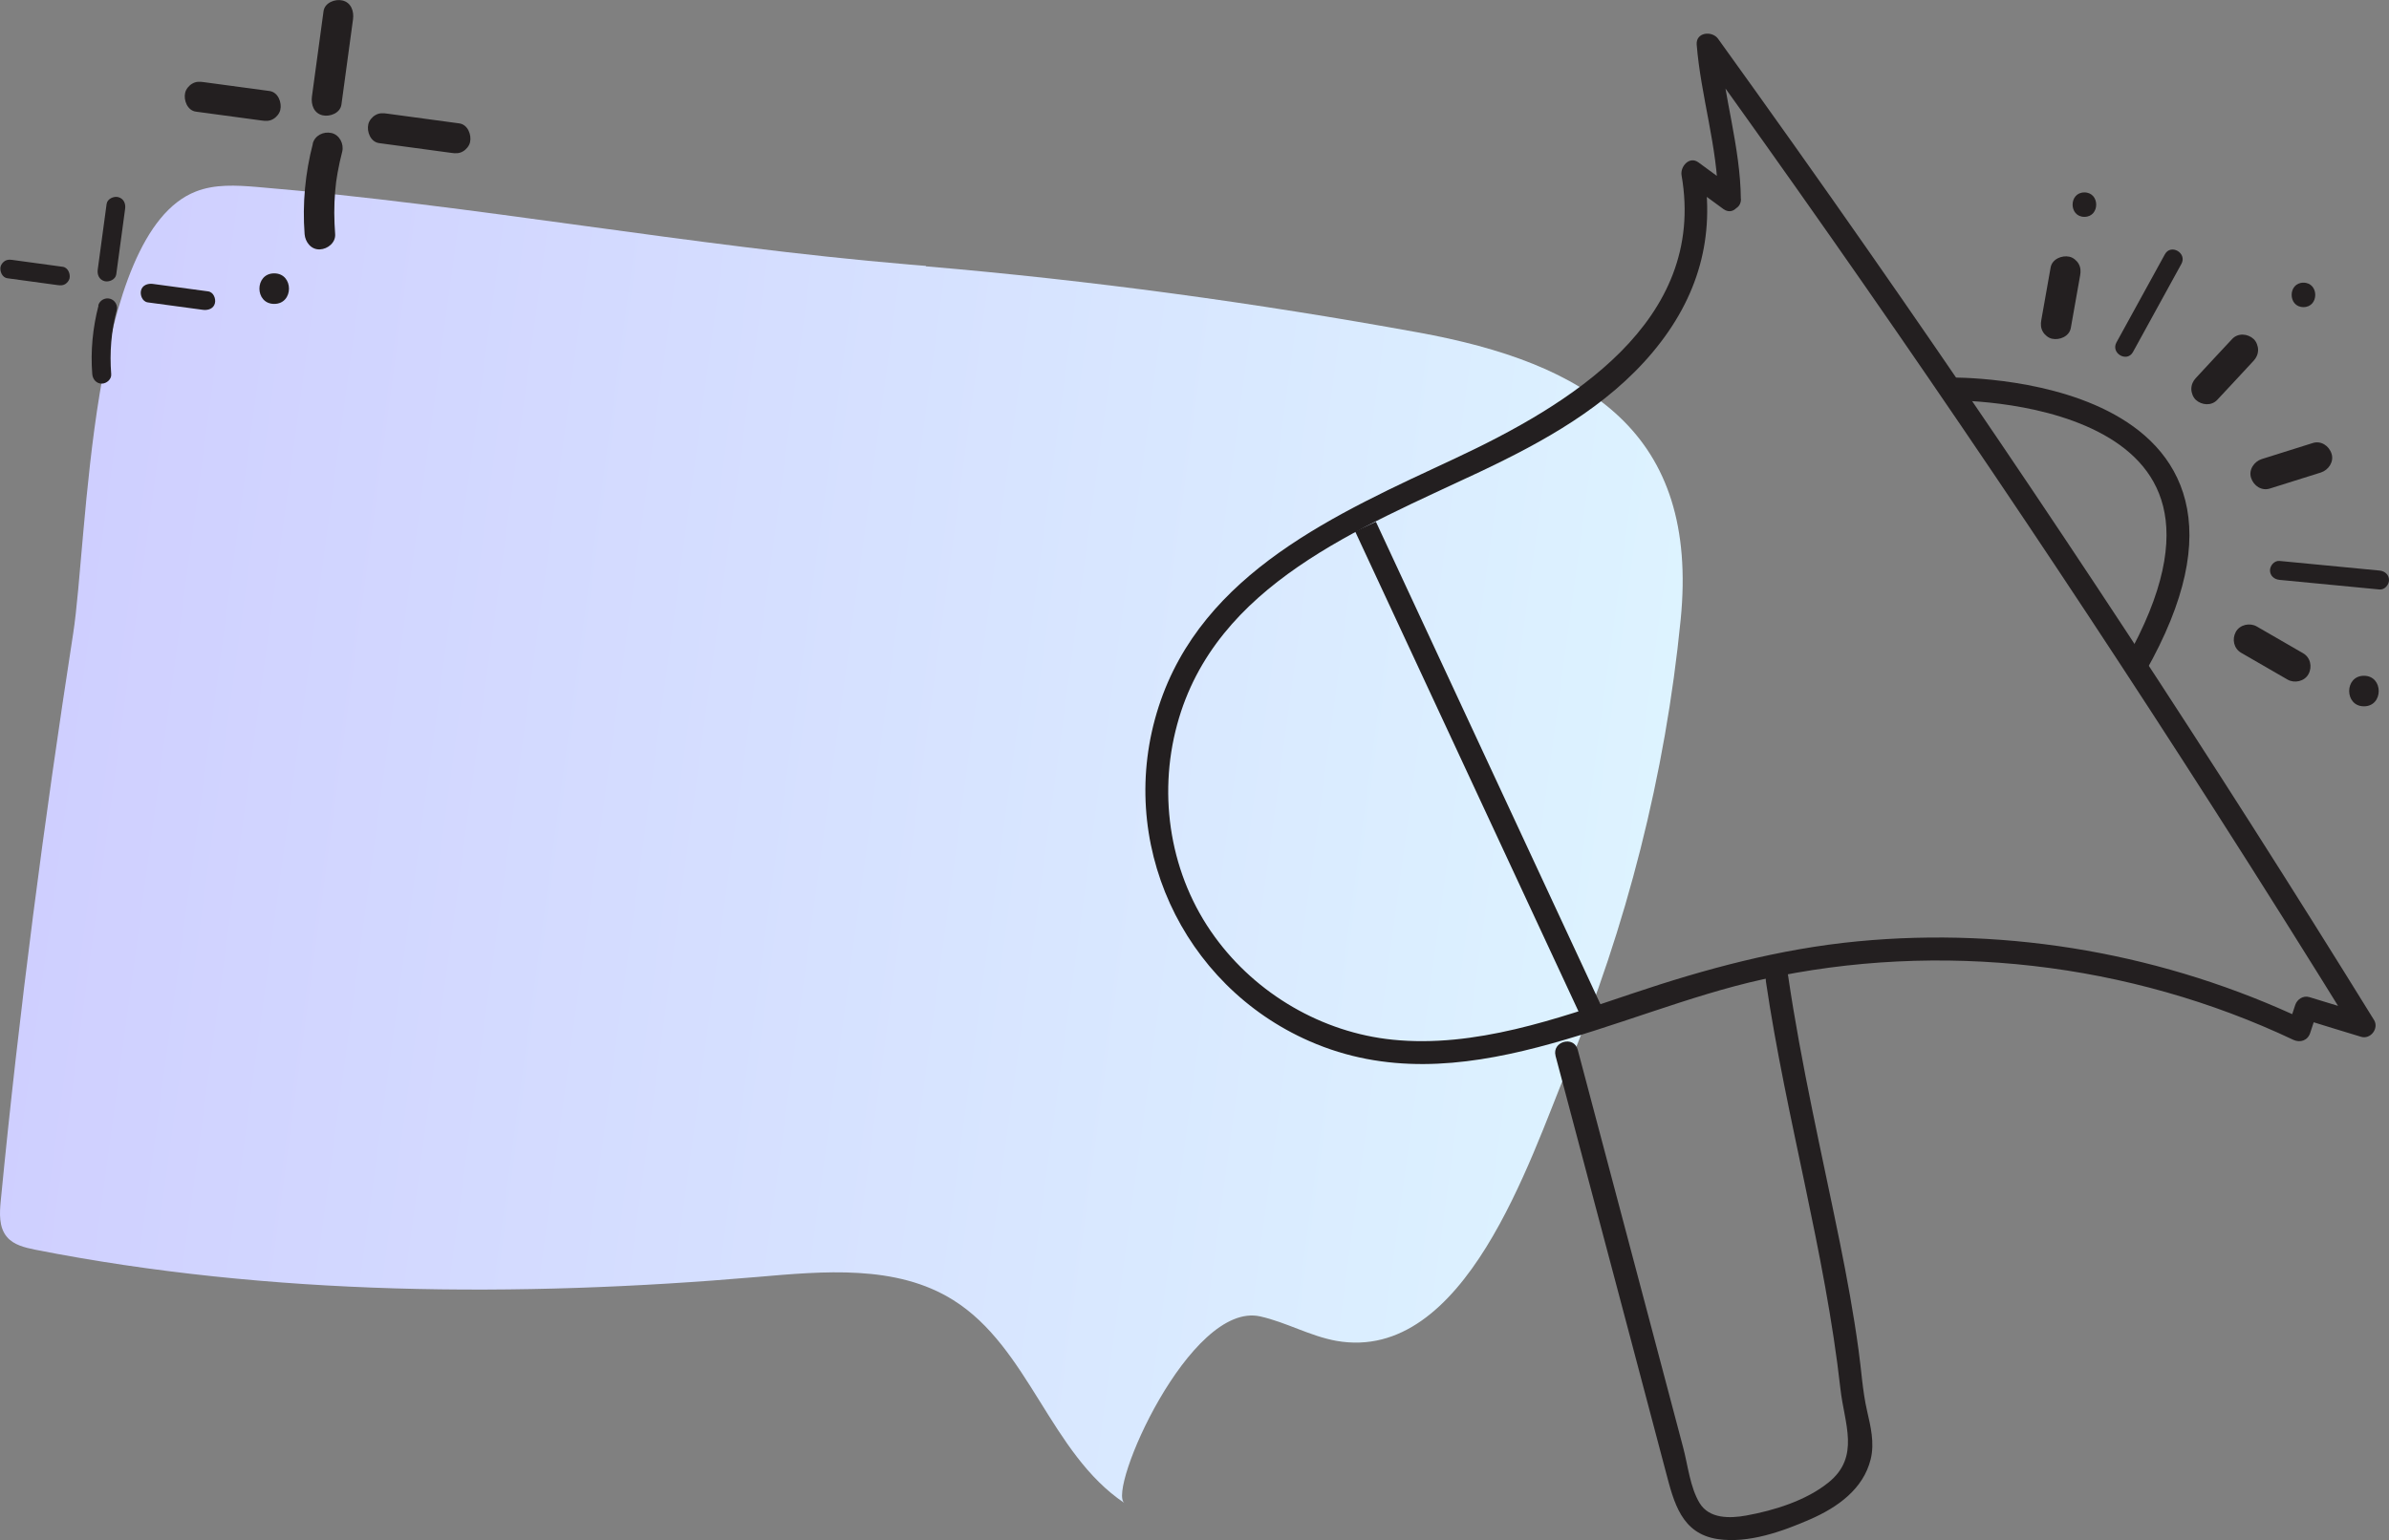 <?xml version="1.0" encoding="UTF-8"?><svg id="Layer_2" xmlns="http://www.w3.org/2000/svg" xmlns:xlink="http://www.w3.org/1999/xlink" viewBox="0 0 156.39 100.84"><rect x="0" y="0" width="156.39" height="100.84" fill="#808080" stroke="none"/><defs><style>.cls-1{fill:none;stroke:#231f20;stroke-miterlimit:10;stroke-width:1.5px;}.cls-2{fill:url(#linear-gradient);fill-rule:evenodd;}.cls-3{fill:#231f20;}</style><linearGradient id="linear-gradient" x1="-86.63" y1="-148.03" x2="18.01" y2="-148.03" gradientTransform="translate(109.07 -85.98) rotate(7.72) scale(1 -1)" gradientUnits="userSpaceOnUse"><stop offset="0" stop-color="#cfcfff"/><stop offset="1" stop-color="#ddf3ff"/></linearGradient></defs><g id="Layer_1-2"><g id="Icons"><g id="Meet_Client_Needs"><path class="cls-2" d="m60.6,17.41c-.37-.03-.73-.06-1.09-.09-14.39-1.21-28.36-3.88-42.71-5.08-1.34-.11-2.73-.19-3.98.3-7.02,2.73-7.08,22.86-8.03,28.94C2.88,53.82,1.26,66.17.05,78.62c-.08.82-.13,1.74.4,2.37.44.53,1.17.7,1.85.84,15.38,3.03,31.66,3.13,47.23,1.79,4.38-.38,9.14-.83,12.87,1.51,4.96,3.1,6.35,10.04,11.21,13.29-1.16-.78,4.28-13.25,8.89-12.22,1.7.38,3.26,1.29,4.98,1.6,8.45,1.49,12.68-11.93,15.1-17.75,3.91-9.39,6.44-19.35,7.44-29.47,1.22-12.25-6.07-16.8-17.23-18.82-10.67-1.94-21.36-3.4-32.18-4.32v-.03Z"/><path class="cls-3" d="m6.98,13.35l-.58,4.29c-.05.33.08.67.44.77.29.08.72-.1.77-.44l.58-4.29c.05-.33-.08-.67-.44-.77-.29-.08-.72.1-.77.44h0Z"/><path class="cls-3" d="m.48,18.22c1.1.15,2.2.3,3.3.45.17.02.32.03.48-.06.13-.08.25-.22.29-.37.07-.29-.09-.72-.44-.77-1.1-.15-2.2-.3-3.3-.45-.17-.02-.32-.03-.48.06-.13.08-.25.22-.29.37-.07.29.09.72.44.77h0Z"/><path class="cls-3" d="m6.45,20c-.38,1.46-.53,2.99-.41,4.5.03.34.27.62.62.62.32,0,.65-.29.62-.62-.11-1.41,0-2.81.36-4.17.09-.33-.11-.68-.44-.77s-.68.11-.77.44h.02Z"/><path class="cls-3" d="m9.67,19.8l3.63.49c.32.04.69-.08.77-.44.07-.29-.09-.72-.44-.77l-3.63-.49c-.32-.04-.69.08-.77.44-.07.29.09.72.44.77h0Z"/><path class="cls-3" d="m21.18.73l-.76,5.59c-.07.52.12,1.1.7,1.23.47.11,1.15-.14,1.23-.7l.76-5.59c.07-.52-.12-1.1-.7-1.23-.47-.11-1.15.14-1.23.7h0Z"/><path class="cls-3" d="m12.82,7.31l4.3.58c.28.04.52.05.77-.1.21-.12.41-.36.46-.6.11-.47-.14-1.15-.7-1.23l-4.3-.58c-.28-.04-.52-.05-.77.1-.21.12-.41.36-.46.6-.11.47.14,1.15.7,1.23h0Z"/><path class="cls-3" d="m24.81,9.37c1.58.21,3.16.43,4.73.64.28.04.52.05.77-.1.21-.12.41-.36.46-.6.11-.47-.14-1.15-.7-1.23-1.58-.21-3.16-.43-4.73-.64-.28-.04-.52-.05-.77.1-.21.12-.41.36-.46.6-.11.47.14,1.15.7,1.23h0Z"/><path class="cls-3" d="m20.48,9.41c-.5,1.92-.69,3.93-.54,5.92.04.52.43,1.03,1,1,.51-.02,1.04-.44,1-1-.07-.93-.08-1.86,0-2.79.05-.53.07-.74.16-1.23s.18-.91.3-1.37c.13-.51-.17-1.11-.7-1.23s-1.09.16-1.23.7h.01Z"/><path class="cls-3" d="m17.95,19.9c1.29,0,1.29-2,0-2s-1.29,2,0,2h0Z"/><path class="cls-3" d="m150.79,20.11c1.03,0,1.03-1.6,0-1.6s-1.03,1.6,0,1.6h0Z"/><path class="cls-3" d="m154.75,46.25c1.29,0,1.29-2,0-2s-1.29,2,0,2h0Z"/><path class="cls-3" d="m113.96,13.03c-.03-3.4-1.12-6.73-1.4-10.11l-1.4.38c11.73,16.26,23.01,32.84,33.81,49.73,3.08,4.81,6.12,9.65,9.13,14.52l.85-1.1c-1.26-.39-2.52-.78-3.78-1.16-.4-.12-.8.15-.92.52l-.47,1.43,1.1-.45c-9.09-4.3-19.27-6.11-29.28-5.15-5.1.49-9.95,1.8-14.79,3.43-4.84,1.63-10.27,3.56-15.65,3.01-4.61-.47-8.92-2.99-11.64-6.74-2.9-3.98-3.75-9.17-2.46-13.9,2.49-9.19,12.03-12.86,19.81-16.54,4.16-1.97,8.33-4.26,11.33-7.85s4.09-7.56,3.32-11.97l-1.1.85,2.4,1.76c.78.57,1.53-.73.76-1.3l-2.4-1.76c-.59-.43-1.2.28-1.1.85,1.67,9.61-7.38,15.05-14.81,18.53-7.73,3.61-16.57,7.45-19.42,16.26s1.52,18.25,9.88,21.91c9.91,4.34,20.04-1.94,29.66-4.05,11.61-2.55,24-1.12,34.74,3.96.45.21.94.04,1.1-.45l.47-1.43-.92.52c1.26.39,2.52.78,3.78,1.16.62.19,1.19-.55.85-1.1-10.54-17.05-21.55-33.82-33.02-50.26-3.27-4.69-6.58-9.35-9.92-13.99-.39-.54-1.46-.44-1.4.38.27,3.38,1.37,6.71,1.4,10.11,0,.96,1.51.97,1.5,0h-.01Z"/><path class="cls-3" d="m141.72,16.65c-1.06,1.92-2.11,3.85-3.17,5.77-.39.71.69,1.34,1.08.63,1.06-1.92,2.11-3.85,3.17-5.77.39-.71-.69-1.34-1.08-.63h0Z"/><path class="cls-3" d="m155.77,37.36c-2.18-.21-4.37-.42-6.55-.63-.34-.03-.62.31-.62.62,0,.36.29.59.62.62,2.18.21,4.37.42,6.55.63.34.03.62-.31.62-.62,0-.36-.29-.59-.62-.62h0Z"/><path class="cls-3" d="m146.72,42.75l3.03,1.75c.45.26,1.11.12,1.37-.36s.13-1.09-.36-1.37c-1.01-.58-2.02-1.16-3.03-1.75-.45-.26-1.11-.12-1.37.36s-.13,1.09.36,1.37h0Z"/><path class="cls-3" d="m148.59,31.99c1.11-.35,2.22-.7,3.34-1.05.5-.16.87-.7.7-1.23s-.7-.87-1.23-.7c-1.11.35-2.22.7-3.34,1.05-.5.16-.87.7-.7,1.23s.7.87,1.23.7h0Z"/><path class="cls-3" d="m145.15,26.18c.79-.85,1.59-1.7,2.38-2.56.18-.19.29-.44.29-.71,0-.25-.11-.54-.29-.71-.39-.36-1.03-.41-1.41,0-.79.85-1.59,1.7-2.38,2.56-.18.19-.29.44-.29.71,0,.25.11.54.29.71.39.36,1.03.41,1.41,0h0Z"/><path class="cls-3" d="m135.56,21.48l.61-3.44c.05-.27.04-.53-.1-.77-.12-.21-.36-.41-.6-.46-.49-.11-1.13.15-1.23.7l-.61,3.44c-.05.27-.04.53.1.77.12.21.36.41.6.46.49.11,1.13-.15,1.23-.7h0Z"/><path class="cls-3" d="m101.83,69.14l4.86,18.32,2.36,8.92c.53,2.02,1.03,4.05,3.4,4.4,2,.3,4.23-.5,6.04-1.29s3.49-1.99,3.97-3.94c.26-1.07,0-2.13-.24-3.18-.3-1.31-.37-2.68-.56-4.01-.32-2.35-.75-4.68-1.22-7.01-1.18-5.82-2.53-11.61-3.39-17.49-.14-.95-1.59-.55-1.45.4,1.32,8.95,3.87,17.69,4.88,26.69.25,2.26,1.32,4.44-.79,6.13-1.46,1.18-3.56,1.83-5.39,2.16-1.06.19-2.41.22-3.04-.82s-.77-2.5-1.08-3.65l-2.17-8.2c-1.58-5.95-3.15-11.89-4.73-17.84-.25-.93-1.69-.54-1.45.4h0Z"/><path class="cls-3" d="m136.45,14.2c1.03,0,1.03-1.6,0-1.6s-1.03,1.6,0,1.6h0Z"/><line class="cls-1" x1="89.39" y1="34.48" x2="104.11" y2="66.12"/><path class="cls-1" d="m127.65,25.47s22.66-.39,12.14,18.16"/></g></g></g></svg>